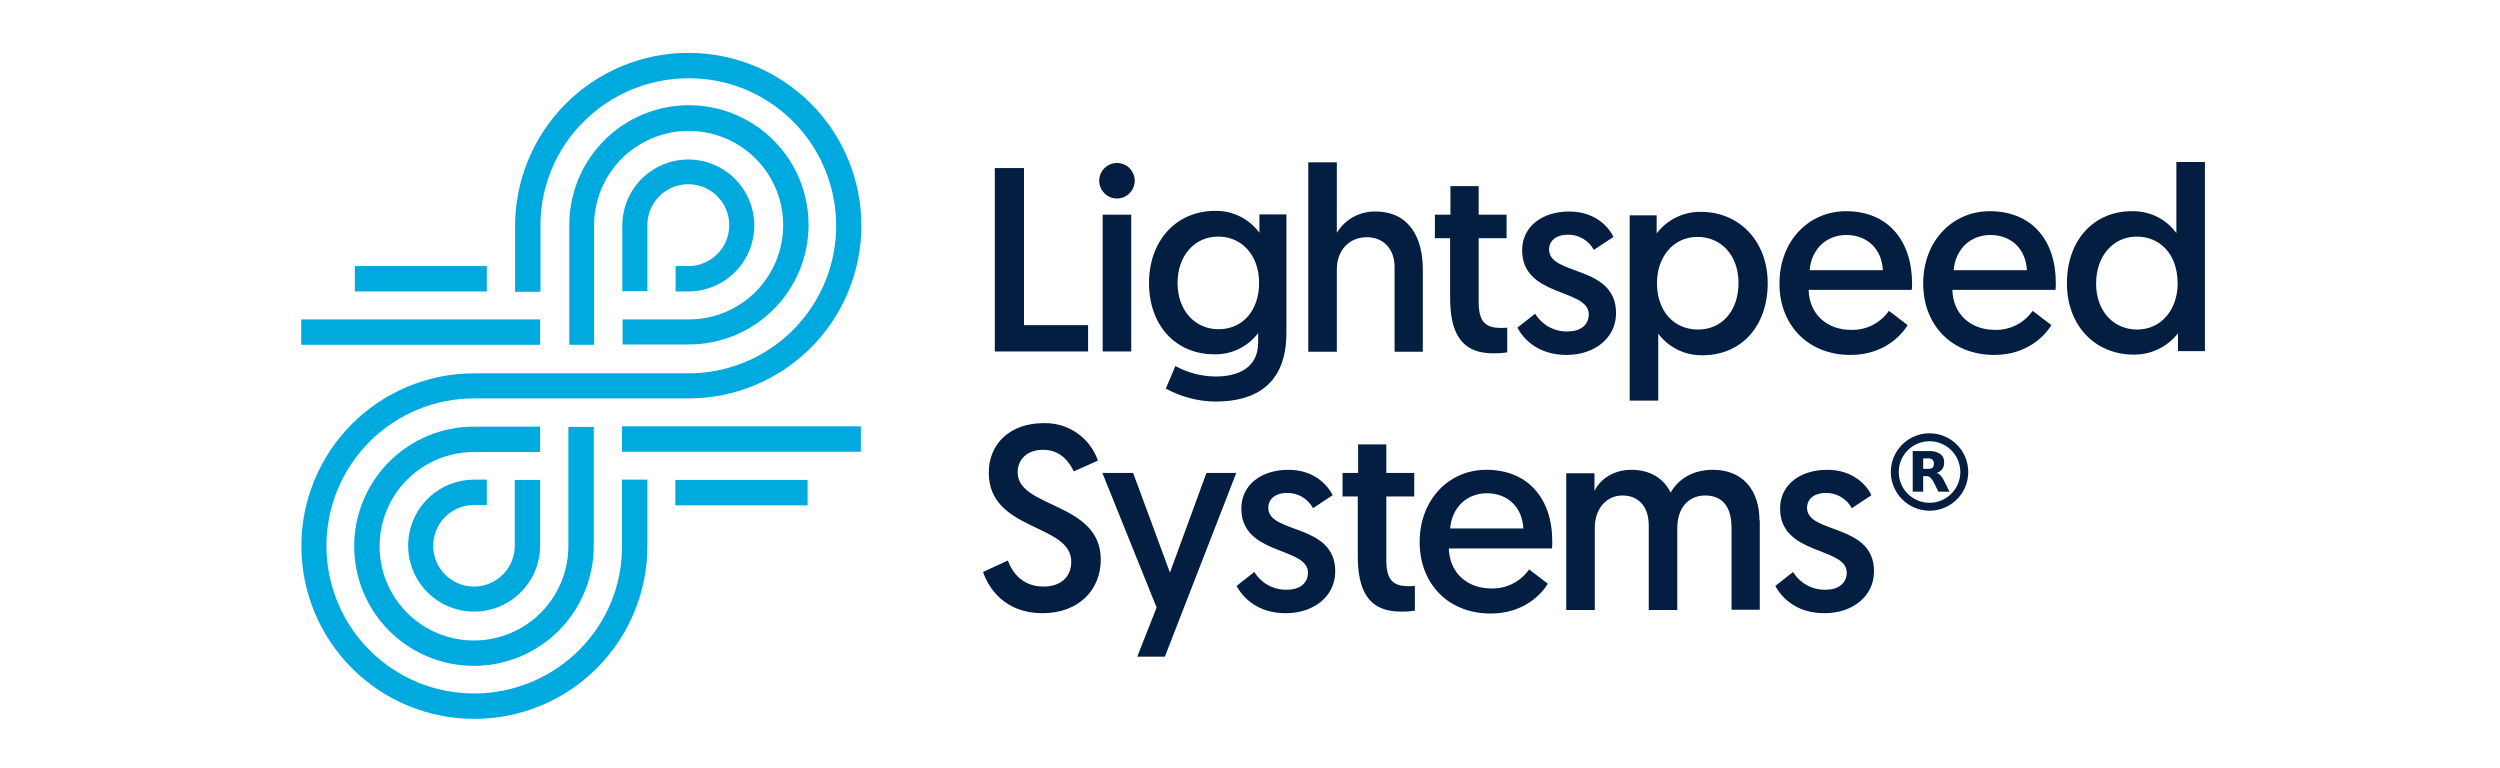 <svg width="244" height="75" viewBox="0 0 244 75" fill="none" xmlns="http://www.w3.org/2000/svg">
<g clip-path="url(#clip0_16_568)">
<path d="M63.184 53.191C63.198 55.408 62.774 57.605 61.938 59.658C61.102 61.712 59.869 63.58 58.31 65.156C56.751 66.732 54.897 67.985 52.853 68.844C50.809 69.703 48.616 70.15 46.4 70.161H46.307C41.835 70.169 37.543 68.4 34.375 65.244C31.207 62.088 29.422 57.802 29.414 53.33C29.406 48.858 31.175 44.566 34.331 41.398C37.487 38.23 41.773 36.446 46.245 36.438H67.24C70.093 36.43 72.879 35.575 75.246 33.982C77.612 32.389 79.453 30.13 80.534 27.49C81.615 24.85 81.888 21.948 81.319 19.153C80.749 16.358 79.363 13.795 77.336 11.788C76.003 10.465 74.423 9.417 72.686 8.705C70.948 7.993 69.087 7.631 67.21 7.638H67.117C63.29 7.663 59.628 9.199 56.928 11.912C55.602 13.236 54.549 14.81 53.832 16.543C53.114 18.275 52.746 20.132 52.748 22.007V28.479H50.27V22.131C50.257 17.653 52.019 13.352 55.171 10.171C58.323 6.989 62.608 5.188 67.086 5.161H67.179C69.393 5.157 71.586 5.589 73.634 6.433C75.681 7.276 77.542 8.515 79.111 10.078C80.679 11.64 81.925 13.497 82.776 15.541C83.627 17.585 84.067 19.777 84.071 21.991C84.075 24.206 83.643 26.399 82.799 28.447C81.956 30.494 80.717 32.355 79.154 33.924C77.591 35.492 75.735 36.738 73.691 37.589C71.647 38.44 69.455 38.88 67.24 38.884H46.245C44.354 38.886 42.482 39.261 40.735 39.986C38.989 40.712 37.403 41.774 36.067 43.113C33.37 45.816 31.857 49.48 31.861 53.299C31.865 57.118 33.386 60.779 36.089 63.477C38.792 66.174 42.457 67.688 46.276 67.683H46.369C50.196 67.659 53.858 66.123 56.557 63.41C57.895 62.07 58.952 60.475 59.665 58.72C60.377 56.965 60.732 55.085 60.706 53.191V46.812H63.184V53.191ZM55.504 33.651H57.981V22.038C57.972 19.596 58.932 17.249 60.65 15.514C62.369 13.778 64.705 12.794 67.148 12.779H67.21C69.649 12.771 71.991 13.732 73.722 15.451C75.453 17.17 76.43 19.506 76.438 21.945C76.446 24.384 75.485 26.727 73.766 28.458C72.047 30.188 69.711 31.165 67.272 31.173H60.768V33.62H67.302C69.608 33.608 71.857 32.913 73.768 31.624C75.679 30.335 77.166 28.51 78.041 26.377C78.916 24.245 79.14 21.901 78.685 19.641C78.231 17.381 77.117 15.307 75.485 13.679C73.853 12.051 71.775 10.943 69.514 10.494C67.254 10.045 64.91 10.276 62.78 11.156C60.65 12.037 58.828 13.529 57.544 15.443C56.26 17.357 55.572 19.609 55.566 21.914V33.651H55.504ZM52.717 33.651V31.173H29.399V33.651H52.717ZM47.514 25.971H34.632V28.448H47.514V25.971ZM65.909 49.32H78.822V46.843H65.909V49.32ZM46.214 41.64C43.117 41.648 40.151 42.886 37.968 45.081C35.784 47.277 34.562 50.249 34.57 53.346C34.578 56.442 35.816 59.408 38.011 61.592C40.207 63.776 43.179 64.998 46.276 64.989H46.338C49.416 64.966 52.36 63.73 54.534 61.551C56.708 59.372 57.935 56.424 57.95 53.346V41.671H55.473V53.253C55.484 55.69 54.529 58.033 52.817 59.768C51.105 61.503 48.775 62.49 46.338 62.512H46.276C43.837 62.52 41.494 61.559 39.763 59.84C38.033 58.121 37.056 55.785 37.048 53.346C37.039 50.907 38.001 48.564 39.719 46.833C41.438 45.103 43.775 44.126 46.214 44.118H52.717V41.64H46.214ZM60.706 28.417H63.184V21.976C63.184 21.186 63.418 20.414 63.857 19.757C64.296 19.1 64.92 18.588 65.65 18.285C66.38 17.983 67.183 17.904 67.958 18.058C68.733 18.212 69.445 18.593 70.003 19.151C70.562 19.71 70.942 20.422 71.097 21.197C71.251 21.972 71.172 22.775 70.869 23.505C70.567 24.235 70.055 24.859 69.398 25.298C68.741 25.736 67.969 25.971 67.179 25.971H65.94V28.448H67.179C68.453 28.448 69.698 28.07 70.757 27.363C71.816 26.655 72.642 25.649 73.129 24.472C73.617 23.295 73.745 22 73.496 20.75C73.247 19.501 72.634 18.353 71.733 17.452C70.832 16.552 69.685 15.938 68.435 15.69C67.186 15.441 65.891 15.569 64.714 16.056C63.537 16.544 62.531 17.369 61.823 18.428C61.115 19.488 60.737 20.733 60.737 22.007V28.417H60.706ZM60.706 44.087H84.025V41.609H60.706V44.087ZM52.717 46.843H50.24V53.284C50.236 54.071 50 54.839 49.56 55.492C49.12 56.145 48.497 56.652 47.769 56.951C47.041 57.249 46.24 57.325 45.469 57.168C44.697 57.011 43.99 56.63 43.436 56.071C42.881 55.512 42.505 54.802 42.355 54.029C42.204 53.257 42.286 52.457 42.59 51.731C42.894 51.005 43.406 50.386 44.062 49.951C44.718 49.516 45.489 49.286 46.276 49.289H47.514V46.812H46.276C45.002 46.812 43.757 47.19 42.697 47.897C41.638 48.605 40.812 49.611 40.325 50.788C39.837 51.965 39.71 53.26 39.958 54.51C40.207 55.759 40.82 56.907 41.721 57.807C42.622 58.708 43.77 59.322 45.019 59.57C46.269 59.819 47.564 59.691 48.741 59.204C49.918 58.716 50.924 57.891 51.631 56.831C52.339 55.772 52.717 54.527 52.717 53.253V46.843Z" fill="#00AADF"/>
<path d="M97.093 16.402H99.942V31.731H106.197V34.301H97.093V16.402ZM109.015 15.906C108.672 15.906 108.337 16.008 108.052 16.199C107.767 16.389 107.544 16.66 107.413 16.977C107.282 17.294 107.247 17.642 107.314 17.979C107.381 18.315 107.546 18.624 107.789 18.867C108.031 19.109 108.34 19.274 108.677 19.341C109.013 19.408 109.362 19.374 109.679 19.243C109.996 19.111 110.266 18.889 110.457 18.604C110.648 18.319 110.749 17.983 110.749 17.64C110.75 17.413 110.705 17.187 110.618 16.976C110.531 16.766 110.403 16.575 110.242 16.413C110.081 16.252 109.89 16.125 109.679 16.038C109.469 15.95 109.243 15.906 109.015 15.906ZM107.622 34.301H110.409V20.954H107.622V34.301ZM113.784 37.924C115.266 38.737 116.925 39.173 118.615 39.194C122.517 39.194 125.552 37.521 125.552 32.505V20.923H122.919V22.719C122.422 22.04 121.768 21.491 121.014 21.119C120.259 20.747 119.425 20.563 118.584 20.582C114.806 20.582 112.143 23.493 112.143 27.612C112.143 31.731 114.713 34.58 118.522 34.58C119.348 34.599 120.167 34.421 120.91 34.06C121.654 33.699 122.3 33.166 122.796 32.505V33.403C122.796 35.942 120.814 36.747 118.615 36.747C117.25 36.73 115.911 36.379 114.713 35.725L113.784 37.924ZM118.894 23.091C121.185 23.091 122.888 24.887 122.888 27.612C122.888 30.244 121.34 32.133 118.925 32.133C116.664 32.133 114.93 30.337 114.93 27.612C114.93 24.949 116.602 23.091 118.894 23.091ZM138.867 26.28C138.867 23.369 137.66 20.644 134.222 20.644C133.471 20.634 132.73 20.82 132.073 21.183C131.416 21.547 130.865 22.077 130.475 22.719V15.844H127.688V34.332H130.475V26.28C130.475 24.453 131.652 23.153 133.417 23.153C134.966 23.153 136.111 24.236 136.111 26.064V34.332H138.867V26.28V26.28ZM141.531 20.954H140.044V23.246H141.531V29.036C141.531 32.319 142.491 34.487 145.742 34.487C146.198 34.494 146.654 34.463 147.105 34.394V31.978C147.105 31.978 146.795 32.009 146.578 32.009C145.092 32.009 144.318 31.545 144.318 29.47V23.246H147.043V20.954H144.318V18.167H141.562V20.954H141.531ZM148.096 31.978C148.746 33.186 150.201 34.642 152.896 34.642C155.59 34.642 157.726 33.031 157.726 30.554C157.726 25.847 151.192 26.931 151.192 24.36C151.192 23.431 151.967 22.905 152.988 22.905C153.513 22.89 154.031 23.021 154.484 23.284C154.938 23.546 155.31 23.93 155.559 24.391L157.479 23.122C156.983 22.1 155.652 20.644 153.143 20.644C150.573 20.644 148.56 22.069 148.56 24.422C148.56 29.036 155.063 28.138 155.063 30.678C155.063 31.762 154.196 32.35 153.019 32.35C152.382 32.368 151.751 32.218 151.191 31.913C150.631 31.608 150.161 31.161 149.83 30.616L148.096 31.978ZM159.058 39.101H161.845V32.567C162.348 33.237 163.004 33.779 163.758 34.145C164.512 34.511 165.342 34.692 166.18 34.672C169.989 34.672 172.529 31.793 172.529 27.643C172.529 23.586 169.804 20.675 165.995 20.675C165.162 20.665 164.34 20.85 163.592 21.216C162.844 21.582 162.193 22.118 161.69 22.781V21.016H159.058V39.101ZM165.716 32.164C163.486 32.164 161.721 30.492 161.721 27.612C161.721 25.166 163.239 23.122 165.685 23.122C167.946 23.122 169.68 24.887 169.68 27.612C169.68 30.337 168.069 32.164 165.716 32.164ZM180.178 20.613C176.523 20.613 173.675 23.524 173.675 27.674C173.675 31.7 176.431 34.642 180.611 34.642C183.77 34.642 185.535 32.814 186.185 31.731L184.358 30.337C183.947 30.929 183.394 31.408 182.751 31.733C182.107 32.057 181.393 32.216 180.673 32.195C178.289 32.195 176.585 30.647 176.523 28.293H186.588C186.614 28.067 186.624 27.84 186.619 27.612C186.588 23.4 184.203 20.613 180.178 20.613V20.613ZM176.616 26.373C176.802 24.267 178.289 22.936 180.209 22.936C182.129 22.936 183.646 24.175 183.77 26.373H176.616ZM194.206 20.613C190.552 20.613 187.703 23.524 187.703 27.674C187.703 31.7 190.459 34.642 194.639 34.642C197.798 34.642 199.563 32.814 200.213 31.731L198.386 30.337C197.975 30.929 197.422 31.408 196.779 31.733C196.136 32.057 195.421 32.216 194.701 32.195C192.317 32.195 190.614 30.647 190.552 28.293H200.616C200.642 28.067 200.652 27.84 200.647 27.612C200.647 23.4 198.262 20.613 194.206 20.613V20.613ZM190.675 26.373C190.861 24.267 192.348 22.936 194.268 22.936C196.188 22.936 197.705 24.175 197.829 26.373H190.675ZM215.201 15.813H212.414V22.75C211.919 22.07 211.265 21.52 210.51 21.147C209.755 20.775 208.921 20.592 208.079 20.613C204.27 20.613 201.731 23.524 201.731 27.643C201.731 31.762 204.456 34.611 208.265 34.611C209.093 34.617 209.912 34.434 210.659 34.074C211.405 33.714 212.059 33.188 212.569 32.536V34.27H215.201V15.813ZM208.544 23.091C210.773 23.091 212.538 24.763 212.538 27.674C212.538 30.12 211.021 32.164 208.574 32.164C206.314 32.164 204.58 30.399 204.58 27.674C204.58 25.011 206.221 23.091 208.544 23.091V23.091ZM95.947 55.823C96.474 57.402 98.084 59.849 101.738 59.849C105.268 59.849 107.436 57.588 107.436 54.615C107.436 48.979 99.322 49.63 99.322 46.099C99.322 44.861 100.22 43.901 101.8 43.901C103.565 43.901 104.37 45.139 104.804 46.006L107.157 44.953C106.779 43.86 106.061 42.915 105.109 42.258C104.156 41.601 103.019 41.265 101.862 41.299C98.548 41.299 96.504 43.343 96.504 46.13C96.504 51.89 104.556 51.054 104.556 54.832C104.556 56.349 103.472 57.248 101.862 57.248C99.88 57.248 98.858 56.009 98.362 54.708L95.947 55.823ZM113.691 64.091L120.659 46.161H117.748L114.187 55.885L110.594 46.161H107.591L112.886 59.291L110.997 64.091H113.691ZM120.69 57.186C121.34 58.393 122.796 59.849 125.49 59.849C128.184 59.849 130.321 58.238 130.321 55.761C130.321 51.054 123.786 52.138 123.786 49.568C123.786 48.639 124.561 48.112 125.583 48.112C126.107 48.097 126.625 48.228 127.079 48.491C127.532 48.753 127.904 49.137 128.153 49.599L130.073 48.329C129.546 47.307 128.246 45.852 125.737 45.852C123.167 45.852 121.154 47.276 121.154 49.63C121.154 54.244 127.657 53.346 127.657 55.885C127.657 56.969 126.79 57.557 125.614 57.557C124.976 57.575 124.345 57.425 123.785 57.12C123.225 56.816 122.755 56.368 122.424 55.823L120.69 57.186ZM132.519 46.161H131.033V48.453H132.519V54.244C132.519 57.526 133.479 59.694 136.731 59.694C137.187 59.701 137.642 59.67 138.093 59.601V57.186C138.093 57.186 137.784 57.217 137.567 57.217C136.08 57.217 135.306 56.752 135.306 54.677V48.453H138.031V46.161H135.306V43.374H132.55V46.161H132.519ZM145.061 45.852C141.407 45.852 138.558 48.763 138.558 52.912C138.558 56.938 141.314 59.88 145.494 59.88C148.653 59.88 150.418 58.053 151.069 56.969L149.241 55.575C148.83 56.167 148.278 56.647 147.634 56.971C146.991 57.295 146.277 57.454 145.556 57.433C143.172 57.433 141.469 55.885 141.407 53.531H151.471C151.497 53.305 151.507 53.078 151.502 52.85C151.502 48.639 149.118 45.852 145.061 45.852V45.852ZM141.531 51.581C141.716 49.475 143.203 48.143 145.123 48.143C147.043 48.143 148.56 49.382 148.684 51.581H141.531ZM171.724 50.806C171.724 47.926 170.175 45.852 167.171 45.852C165.344 45.852 163.858 46.657 163.053 48.081C162.402 46.719 161.071 45.852 159.213 45.852C157.355 45.852 156.085 46.904 155.621 47.926V46.192H152.865V59.539H155.652V51.519C155.652 49.599 156.828 48.36 158.346 48.36C159.925 48.36 160.916 49.444 160.916 51.271V59.539H163.703V51.55C163.703 49.506 164.849 48.36 166.428 48.36C168.1 48.36 168.998 49.444 168.998 51.519V59.508H171.755V50.806H171.724ZM173.272 57.186C173.922 58.393 175.378 59.849 178.072 59.849C180.766 59.849 182.903 58.238 182.903 55.761C182.903 51.054 176.369 52.138 176.369 49.568C176.369 48.639 177.143 48.112 178.165 48.112C178.689 48.097 179.207 48.228 179.661 48.491C180.115 48.753 180.487 49.137 180.735 49.599L182.655 48.329C182.16 47.307 180.828 45.852 178.32 45.852C175.749 45.852 173.736 47.276 173.736 49.63C173.736 54.244 180.24 53.346 180.24 55.885C180.24 56.969 179.372 57.557 178.196 57.557C177.558 57.575 176.927 57.425 176.367 57.12C175.807 56.816 175.337 56.368 175.006 55.823L173.272 57.186ZM188.322 49.846C189.069 49.846 189.8 49.625 190.421 49.21C191.042 48.794 191.526 48.205 191.812 47.514C192.098 46.824 192.173 46.064 192.027 45.331C191.882 44.598 191.522 43.925 190.993 43.397C190.465 42.869 189.792 42.509 189.059 42.363C188.326 42.217 187.567 42.292 186.876 42.578C186.186 42.864 185.596 43.348 185.181 43.969C184.766 44.591 184.544 45.321 184.544 46.068C184.548 47.069 184.947 48.028 185.655 48.735C186.363 49.443 187.321 49.842 188.322 49.846V49.846ZM188.322 43.065C188.916 43.065 189.497 43.241 189.991 43.571C190.485 43.901 190.87 44.37 191.097 44.919C191.324 45.468 191.384 46.072 191.268 46.654C191.152 47.237 190.866 47.772 190.446 48.192C190.026 48.612 189.491 48.898 188.908 49.014C188.325 49.13 187.721 49.071 187.172 48.843C186.624 48.616 186.154 48.231 185.824 47.737C185.494 47.243 185.318 46.663 185.318 46.068C185.319 45.272 185.636 44.508 186.199 43.945C186.762 43.382 187.526 43.065 188.322 43.065V43.065ZM188.136 45.759H187.703V44.737H188.136C188.301 44.717 188.468 44.761 188.601 44.861C188.7 44.971 188.755 45.114 188.755 45.263C188.755 45.412 188.7 45.555 188.601 45.666C188.457 45.739 188.297 45.771 188.136 45.759ZM187.703 46.471H187.981C188.126 46.459 188.27 46.504 188.384 46.595C188.507 46.712 188.612 46.848 188.694 46.997L189.189 47.988H190.273L189.715 46.873C189.632 46.689 189.517 46.522 189.375 46.378C189.274 46.272 189.145 46.197 189.003 46.161C189.225 46.102 189.42 45.971 189.561 45.79C189.695 45.6 189.761 45.371 189.746 45.139C189.757 44.98 189.729 44.821 189.664 44.675C189.6 44.529 189.5 44.402 189.375 44.303C189.032 44.09 188.631 43.993 188.229 44.025H186.681V47.988H187.703V46.471" fill="#041E42"/>
</g>
<defs>
<clipPath id="clip0_16_568">
<rect width="185.803" height="65" fill="white" transform="translate(29.399 5.161)"/>
</clipPath>
</defs>
</svg>
